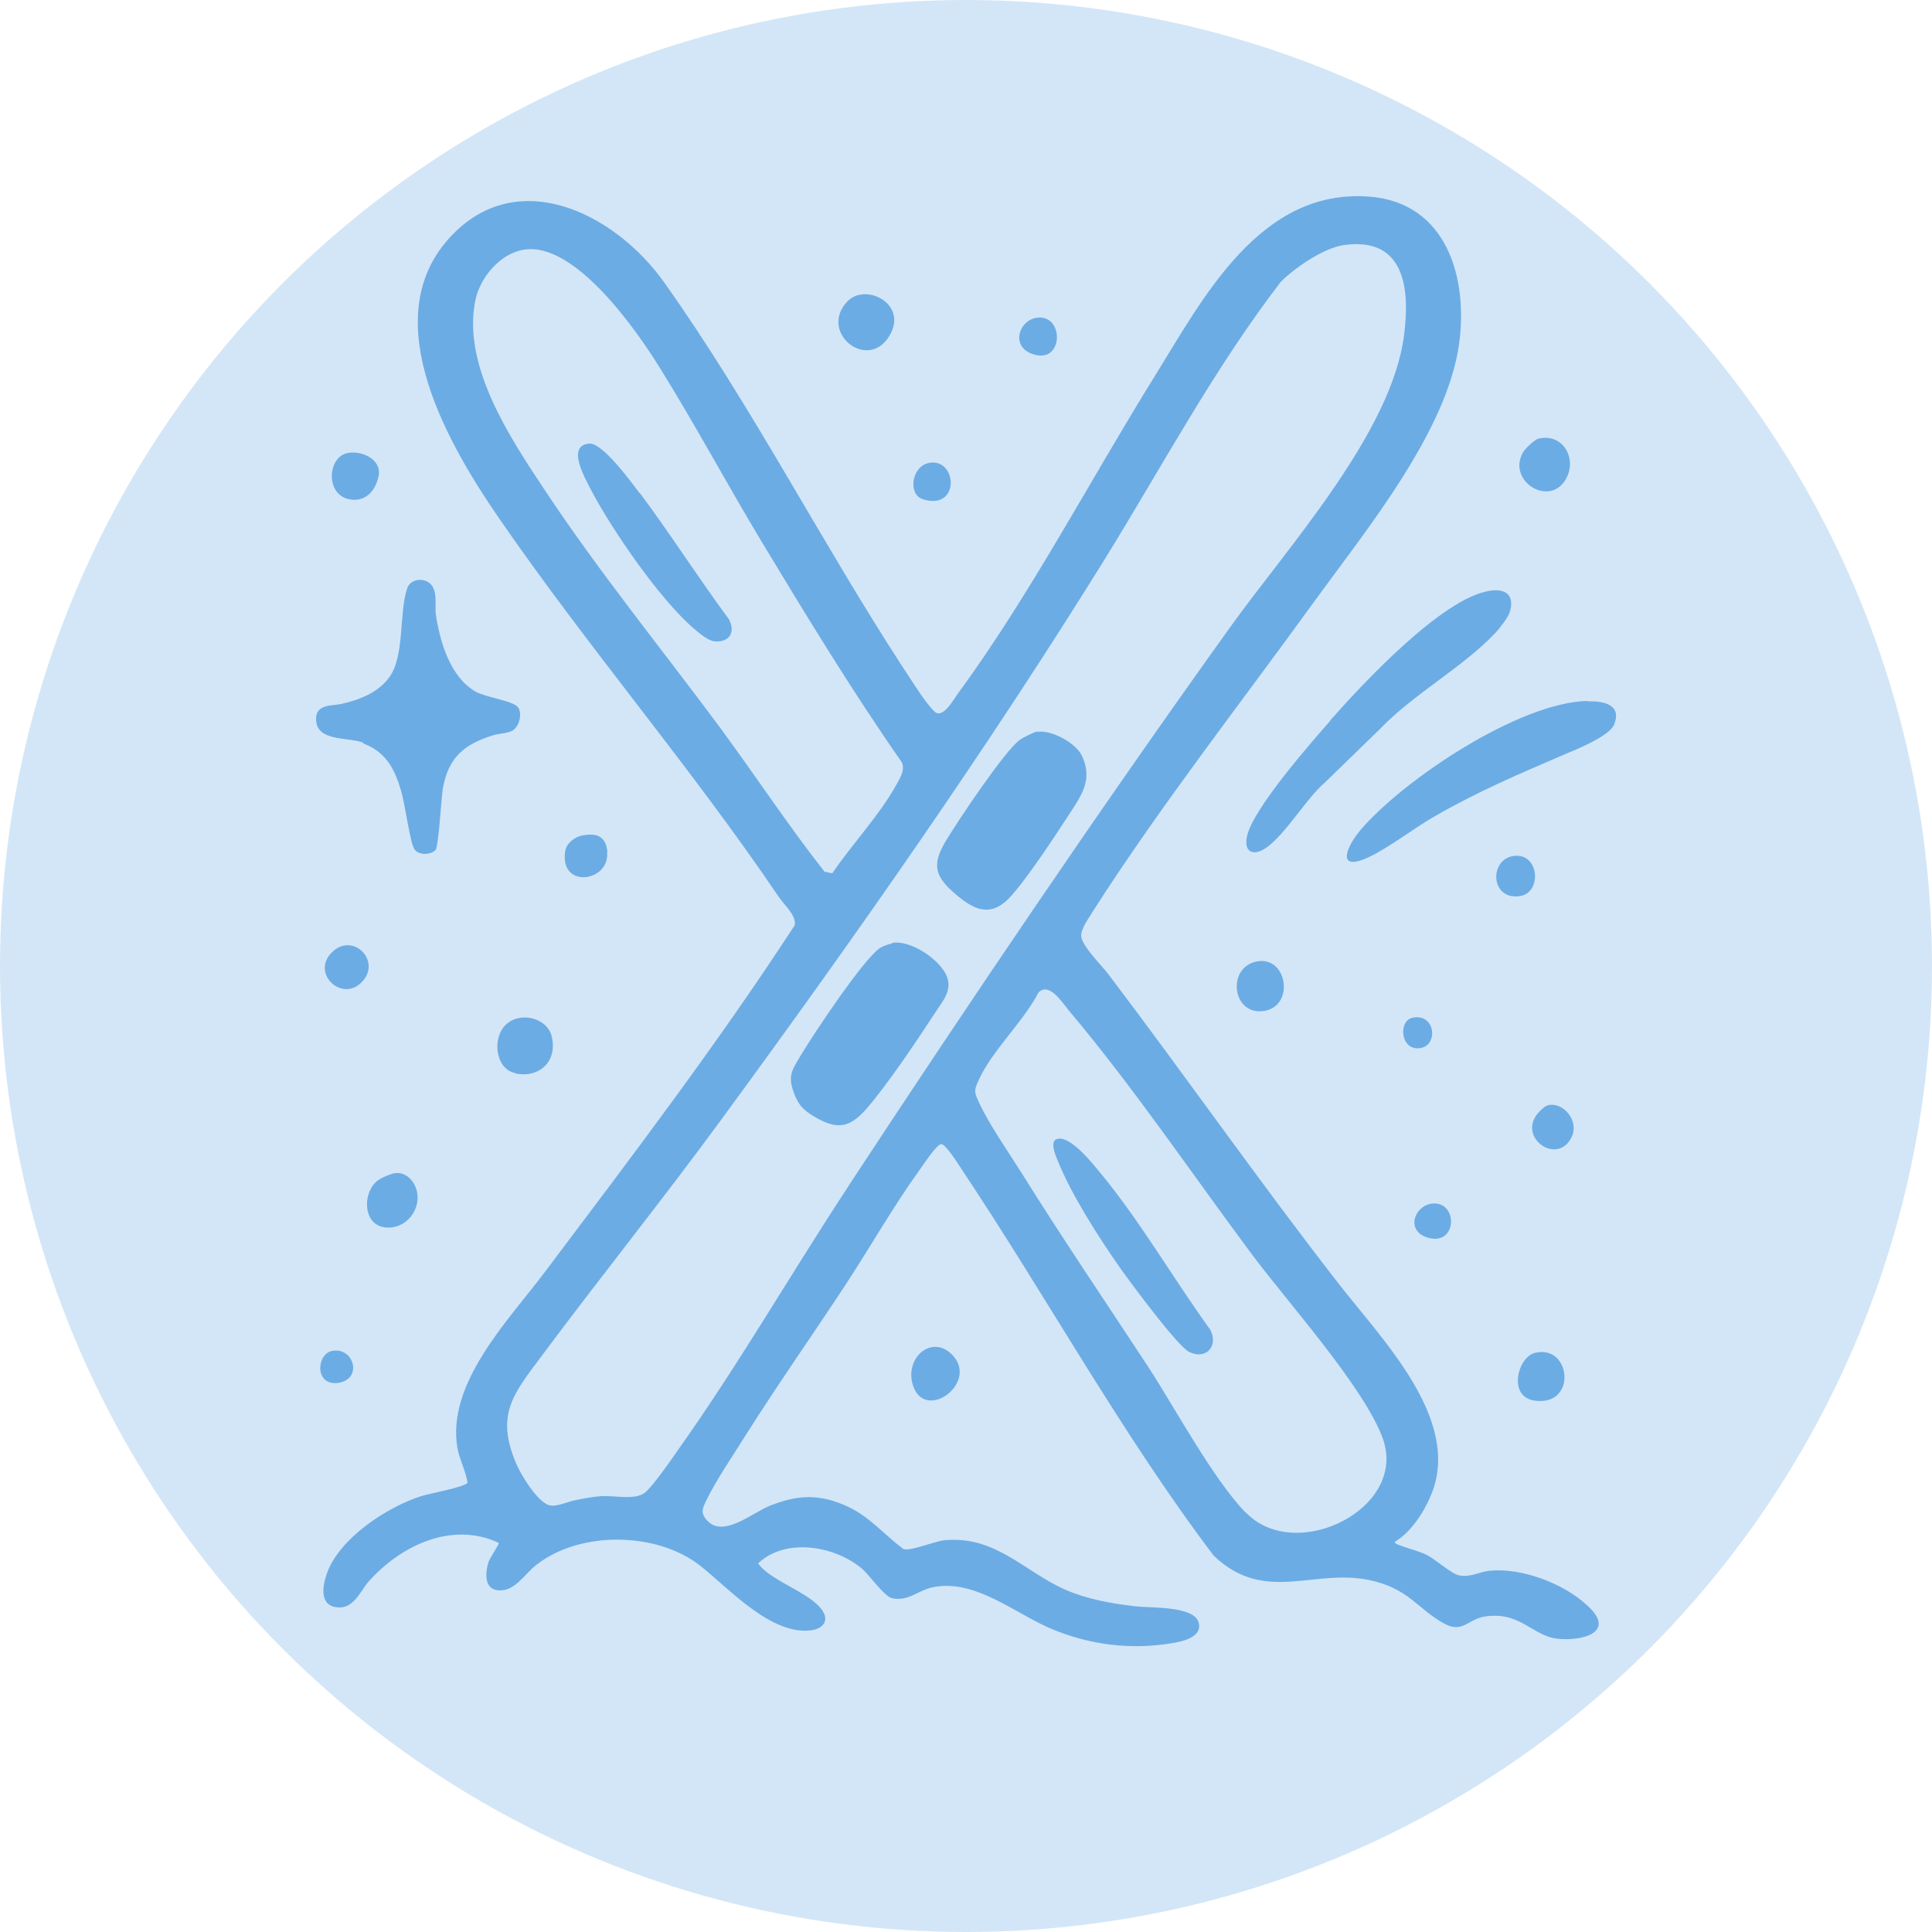<?xml version="1.0" encoding="UTF-8"?>
<svg xmlns="http://www.w3.org/2000/svg" id="Layer_1" data-name="Layer 1" viewBox="0 0 50 50">
  <circle cx="25" cy="25" r="25" style="fill: #d3e6f7;"></circle>
  <path d="M34.43,18.65c-.53.6-1.97,2.25-2.15,2.96-.11.43.14.57.49.33.52-.37,1.02-1.26,1.53-1.7l1.42-1.38c.85-.89,2.15-1.6,2.97-2.47.1-.1.34-.41.38-.54.14-.44-.1-.63-.52-.56-1.23.19-3.3,2.42-4.13,3.36ZM8.54,24.7c-.44.53.3,1.21.8.74.59-.56-.25-1.39-.8-.74ZM26.69,9.15c.84.33.87-1.01.16-.93-.47.05-.7.72-.16.93ZM9.93,31.76c.57.09,1.01-.47.84-1-.08-.23-.28-.43-.54-.4-.11.01-.41.14-.49.22-.36.32-.34,1.1.2,1.18ZM8.75,35.79c.64-.09.42-.93-.15-.83-.41.07-.47.91.15.83ZM40.48,12.47c.37-.52.02-1.27-.66-1.12-.1.02-.35.26-.4.35-.42.71.6,1.4,1.06.77ZM32.54,24.88c-.79.14-.66,1.35.11,1.29.87-.06.69-1.43-.11-1.29ZM23,8.72c.54-.84-.59-1.42-1.07-.92-.75.79.5,1.81,1.07.92ZM23.88,12.92c.98.31.9-1.08.16-.94-.45.09-.55.81-.16.94ZM13.33,27.78c.63.13,1.1-.31.95-.95-.11-.49-.81-.66-1.18-.32-.37.34-.29,1.15.23,1.26ZM9.4,19.24c.59.22.82.67.98,1.23.1.32.23,1.33.34,1.5.1.17.43.16.55.03.08-.08.15-1.34.19-1.59.14-.8.55-1.15,1.3-1.38.16-.05.41-.05.53-.14.15-.11.23-.42.12-.58-.11-.17-.83-.26-1.1-.41-.66-.38-.92-1.28-1.03-1.99-.03-.22.04-.5-.08-.72-.13-.25-.56-.25-.66.03-.22.64-.06,1.74-.46,2.3-.29.41-.8.6-1.26.7-.24.05-.66,0-.64.41.02.57.83.44,1.22.59ZM9.09,12.93c.4.05.64-.26.71-.62.08-.43-.46-.67-.83-.58-.51.13-.55,1.12.12,1.2ZM23.08,24.42c-.08.01-.24.07-.3.11-.43.28-1.71,2.21-2.03,2.74-.26.44-.39.57-.17,1.1.11.26.25.38.48.52.59.35.91.32,1.37-.2.54-.63,1.27-1.71,1.73-2.42.23-.36.55-.67.29-1.11-.23-.39-.9-.83-1.36-.76ZM39.73,35.01c-.45.1-.73,1.15,0,1.24,1.09.14.93-1.46,0-1.24ZM40.69,29.39c.16-.39-.22-.87-.62-.79-.07.02-.13.07-.18.12-.74.66.44,1.52.8.67ZM36.95,32.03c.78.23.79-.97.1-.88-.45.06-.68.71-.1.88ZM16.55,12.76c-.21-.28-.96-1.31-1.3-1.28-.6.05-.11.89.03,1.17.54,1.04,1.8,2.87,2.68,3.62.14.12.37.32.55.33.38.02.53-.25.35-.58-.79-1.07-1.51-2.2-2.3-3.26ZM36.55,26.34c-.38.09-.3.89.23.78.45-.09.36-.91-.23-.78ZM39.19,22.15c-.66.07-.63,1.16.15,1.04.57-.09.5-1.11-.15-1.04ZM41.08,18.14c-1.76.04-4.74,2.02-5.87,3.34-.35.41-.66,1.1.2.71.52-.24,1.2-.77,1.73-1.07,1.15-.66,2.22-1.11,3.43-1.63.29-.12,1.08-.45,1.2-.73.22-.54-.29-.62-.69-.61ZM15.72,22.05c-.04-.4-.26-.5-.64-.43-.19.03-.41.19-.45.39-.17,1.02,1.17.81,1.08.04ZM26.84,18.93c-.09.02-.37.16-.45.22-.39.28-1.61,2.11-1.91,2.61-.38.63-.28.93.26,1.39.45.38.87.6,1.36.11.42-.43,1.19-1.6,1.54-2.14.33-.51.66-.93.36-1.56-.16-.34-.8-.68-1.16-.62ZM28.49,30.37c-.2-.24-.8-1.01-1.14-.89-.19.06-.03.43.02.55.35.88,1.08,2.02,1.63,2.8.27.38,1.48,2.02,1.78,2.16.44.21.76-.16.54-.58-.95-1.31-1.8-2.79-2.83-4.04ZM38.55,40.65c-.27.03-.5.18-.79.12-.2-.04-.59-.4-.82-.52-.24-.12-.53-.18-.77-.28-.03-.01-.07-.03-.07-.07.42-.25.75-.76.94-1.22.81-1.96-1.33-4.07-2.42-5.49-2.03-2.61-3.93-5.33-5.93-7.97-.17-.23-.71-.75-.71-1.01,0-.19.22-.48.32-.65,1.74-2.72,3.84-5.4,5.74-8.03,1.33-1.83,3.4-4.36,3.72-6.62.24-1.72-.32-3.66-2.31-3.82-2.84-.23-4.31,2.62-5.58,4.67-1.66,2.67-3.23,5.67-5.08,8.19-.13.18-.4.67-.61.46-.25-.24-.61-.84-.82-1.15-2.11-3.24-3.93-6.8-6.17-9.95-1.29-1.82-3.9-3.11-5.64-1.06-1.79,2.11.08,5.3,1.37,7.17,2.3,3.34,4.96,6.43,7.24,9.8.14.21.44.45.41.72-2.01,3.09-4.25,6.03-6.47,8.98-.93,1.24-2.56,2.88-2.26,4.57.06.3.21.57.26.88-.07.12-.99.28-1.2.35-.88.28-2.12,1.09-2.44,2-.12.33-.2.85.29.88.41.03.58-.43.79-.67.83-.93,2.15-1.57,3.37-1,.02.02-.24.4-.27.5-.09.3-.11.72.29.73.41.01.66-.44.95-.66,1.13-.89,3.12-.86,4.24.02.74.58,1.84,1.82,2.89,1.67.21-.03.41-.17.33-.4-.2-.53-1.38-.84-1.72-1.33.71-.67,1.97-.46,2.68.13.2.17.58.72.78.77.41.09.66-.18,1.01-.27,1.13-.27,2.19.69,3.18,1.09.97.39,1.99.52,3.03.35.27-.04.83-.15.72-.54-.12-.44-1.27-.37-1.64-.42-.61-.07-1.23-.18-1.79-.42-1.08-.47-1.81-1.41-3.14-1.29-.28.03-.88.29-1.07.23-.48-.36-.87-.83-1.42-1.09-.73-.34-1.29-.33-2.04-.03-.45.18-1.18.82-1.6.4-.21-.21-.14-.33-.03-.56.23-.48.71-1.19,1.01-1.67.83-1.31,1.72-2.58,2.57-3.87.65-.99,1.23-2.02,1.92-2.98.09-.12.45-.68.57-.68.12,0,.46.55.54.67,2.2,3.3,4.12,6.82,6.51,9.98,1.36,1.3,2.66.26,4.19.67.89.24,1.1.71,1.76,1.08.48.27.62-.09,1.04-.17.94-.16,1.25.5,1.91.57.65.07,1.53-.17.77-.86-.61-.57-1.69-.98-2.53-.9ZM18.71,18.93c-1.54-2.08-3.19-4.1-4.62-6.26-.89-1.34-2.13-3.2-1.79-4.89.12-.6.65-1.23,1.27-1.32,1.31-.2,2.9,2.08,3.5,3.05.91,1.46,1.74,3.01,2.63,4.49,1.17,1.94,2.35,3.88,3.64,5.73.09.21-.06.43-.16.61-.43.77-1.14,1.52-1.64,2.26l-.2-.04c-.93-1.18-1.75-2.43-2.64-3.64ZM21.97,30.68c-1.49,2.26-2.85,4.63-4.42,6.84-.18.26-.65.94-.86,1.11-.25.2-.78.07-1.12.09-.2.01-.46.06-.66.1-.24.04-.55.22-.76.11-.3-.16-.66-.75-.79-1.05-.54-1.27-.08-1.8.66-2.79,1.54-2.07,3.16-4.08,4.68-6.16,3.43-4.68,6.82-9.51,9.88-14.44,1.49-2.41,2.84-4.95,4.57-7.2.37-.37,1.12-.88,1.64-.95,1.56-.21,1.7,1.12,1.55,2.31-.31,2.54-3.02,5.51-4.51,7.59-3.39,4.73-6.67,9.58-9.87,14.45ZM32.23,39.14c-.85-.89-1.81-2.68-2.51-3.76-1.09-1.66-2.21-3.31-3.26-4.99-.35-.56-.85-1.27-1.12-1.85-.13-.28-.14-.32,0-.61.33-.73,1.16-1.51,1.54-2.25.28-.26.6.25.78.47,1.67,1.98,3.2,4.25,4.76,6.34.91,1.22,2.87,3.4,3.36,4.72.68,1.83-2.25,3.27-3.53,1.94ZM23.64,35.89c.33.89,1.66-.09,1.03-.8-.54-.6-1.3.06-1.03.8Z" style="fill: #6cace4;"></path>
</svg>
